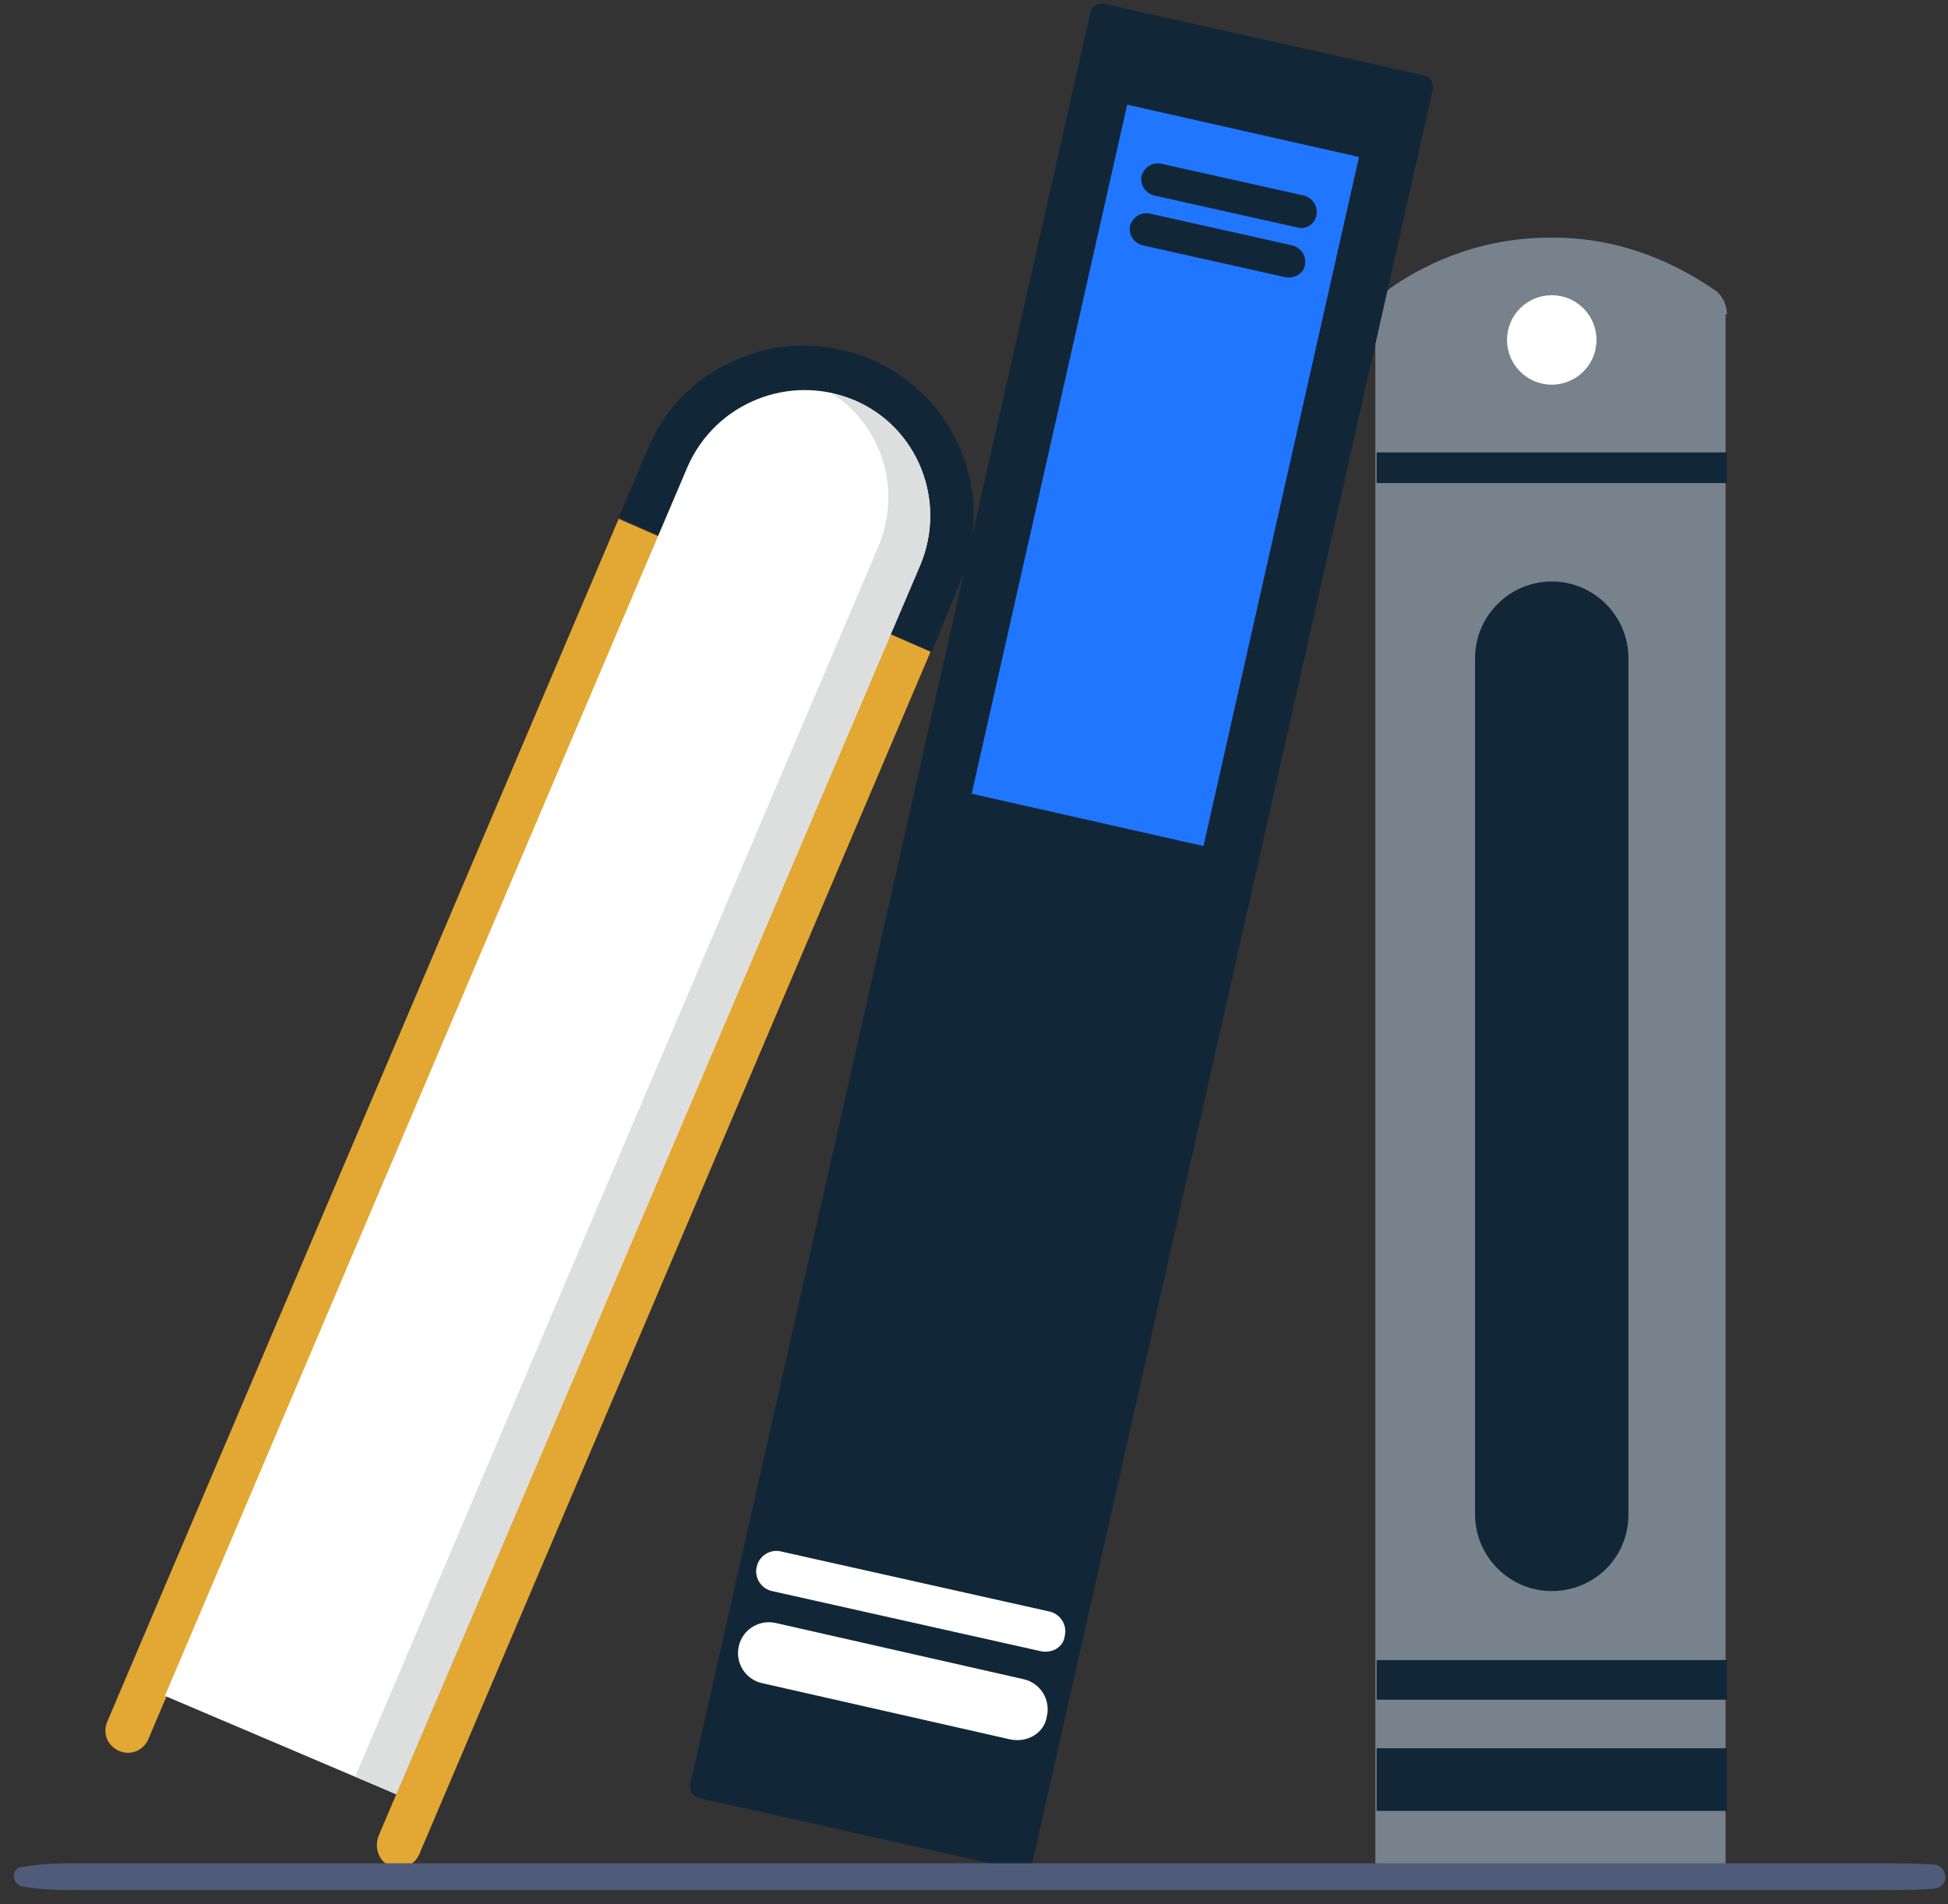 <?xml version="1.0" encoding="utf-8"?>
<!-- Generator: Adobe Illustrator 23.0.1, SVG Export Plug-In . SVG Version: 6.00 Build 0)  -->
<svg version="1.1" id="Layer_1" xmlns="http://www.w3.org/2000/svg" xmlns:xlink="http://www.w3.org/1999/xlink" x="0px" y="0px"
	 viewBox="0 0 152.4 149" style="enable-background:new 0 0 152.4 149;" xml:space="preserve">
<rect x="0" y="0" width="152.4" height="149" fill="#333333" stroke="none"/>
<style type="text/css">
	.st0{fill:#112738;}
	.st1{fill:#E2A833;}
	.st2{fill:#FFFFFF;}
	.st3{fill:#DDDEDE;}
	.st4{fill:#78828D;}
	.st5{fill:#2176FF;}
	.st6{fill:#505B79;}
</style>
<g>
	<g>
		<g>
			<path class="st0" d="M68.1,28.1c6.8,2.9,9.9,10.7,7,17.5L72.9,51l-3.2-1.4l2.2-5.1c2-4.8,0.2-10.6-4.5-12.9
				c-5.1-2.6-11.3-0.3-13.5,4.9l-2.3,5.4l-3.2-1.4l2.3-5.4c1.4-3.4,4.1-5.9,7.3-7.1C61.1,26.7,64.7,26.7,68.1,28.1z"/>
			<path class="st1" d="M48.4,40.6l3.2,1.4l-40,94.1c-0.4,0.9-1.4,1.3-2.3,0.9c-0.9-0.4-1.3-1.4-0.9-2.3L48.4,40.6z"/>
			<path class="st1" d="M29.6,143.7l40-94.1l3.2,1.4l-40,94.1c-0.4,0.9-1.4,1.3-2.3,0.9S29.3,144.6,29.6,143.7z"/>
			<path class="st2" d="M66.8,31.3c5,2.1,7.3,7.9,5.2,12.9L31,140.4l-18.1-7.7l40.9-96.2C56,31.5,61.8,29.2,66.8,31.3z"/>
			<path class="st3" d="M66.8,31.3c5,2.1,7.3,7.9,5.2,12.9L31,140.4l-3.2-1.4l40.9-96.2c1.9-4.4,0.3-9.5-3.6-12
				C65.6,30.9,66.2,31.1,66.8,31.3z"/>
		</g>
		<g>
			<g>
				<path class="st4" d="M135.1,24.6c0-0.8-0.4-1.6-1.1-2c-2.2-1.5-6.7-4.1-12.8-4c-6,0-10.4,2.5-12.5,4c-0.7,0.5-1.1,1.2-1.1,2v122
					h27.4V24.6z"/>
				<g>
					<path class="st0" d="M121.4,124.5L121.4,124.5c-3.3,0-6-2.7-6-6v-67c0-3.3,2.7-6,6-6h0c3.3,0,6,2.7,6,6v67
						C127.4,121.9,124.7,124.5,121.4,124.5z"/>
				</g>
				<rect x="107.7" y="35.4" class="st0" width="27.4" height="2.4"/>
				<rect x="107.7" y="136.8" class="st0" width="27.4" height="4.9"/>
				<rect x="107.7" y="129.9" class="st0" width="27.4" height="3.1"/>
				<path class="st1" d="M121.5,13.1"/>
			</g>
			<circle class="st2" cx="121.4" cy="26.6" r="3.5"/>
		</g>
		<g>
			<path class="st0" d="M111.4,5.9l-25-5.6c-0.5-0.1-1,0.2-1.1,0.7L54,139.6c-0.1,0.5,0.2,1,0.7,1.1l25,5.6c0.5,0.1,1-0.2,1.1-0.7
				L112.1,7C112.2,6.5,111.9,6,111.4,5.9z"/>
			<path class="st2" d="M79,136.1l-19.4-4.4c-1.3-0.3-2.1-1.6-1.8-2.9l0,0c0.3-1.3,1.6-2.1,2.9-1.8l19.4,4.4
				c1.3,0.3,2.1,1.6,1.8,2.9l0,0C81.7,135.6,80.4,136.4,79,136.1z"/>
			<path class="st2" d="M81.4,129.2l-21-4.7c-0.9-0.2-1.4-1.1-1.2-1.9v0c0.2-0.9,1.1-1.4,1.9-1.2l21,4.7c0.9,0.2,1.4,1.1,1.2,1.9
				l0,0C83.2,128.9,82.3,129.4,81.4,129.2z"/>
			
				<rect x="81.9" y="9.6" transform="matrix(0.975 0.22 -0.22 0.975 10.445 -19.187)" class="st5" width="18.6" height="55.3"/>
		</g>
		<g>
			<path class="st6" d="M1.7,146.1c1.6-0.3,3.1-0.3,4.7-0.3l4.7,0l9.3,0l18.7,0l37.4,0l37.4,0l18.7,0l9.3,0l4.7,0
				c1.6,0,3.1,0,4.7,0.1c0.5,0,0.9,0.5,0.9,1c0,0.5-0.4,0.8-0.9,0.9c-1.6,0.1-3.1,0.1-4.7,0.1l-4.7,0l-9.3,0l-18.7,0l-37.4,0
				l-37.4,0l-18.7,0l-9.3,0l-4.7,0c-1.6,0-3.1,0-4.7-0.3c-0.4-0.1-0.7-0.5-0.6-1C1.1,146.4,1.4,146.1,1.7,146.1z"/>
		</g>
	</g>
	<path class="st0" d="M101.5,17.8l-11.2-2.5c-0.7-0.2-1.1-0.8-1-1.5v0c0.2-0.7,0.8-1.1,1.5-1l11.2,2.5c0.7,0.2,1.1,0.8,1,1.5v0
		C102.9,17.5,102.2,18,101.5,17.8z"/>
	<path class="st0" d="M100.6,21.7l-11.2-2.5c-0.7-0.2-1.1-0.8-1-1.5v0c0.2-0.7,0.8-1.1,1.5-1l11.2,2.5c0.7,0.2,1.1,0.8,1,1.5v0
		C102,21.4,101.3,21.8,100.6,21.7z"/>
</g>
</svg>
